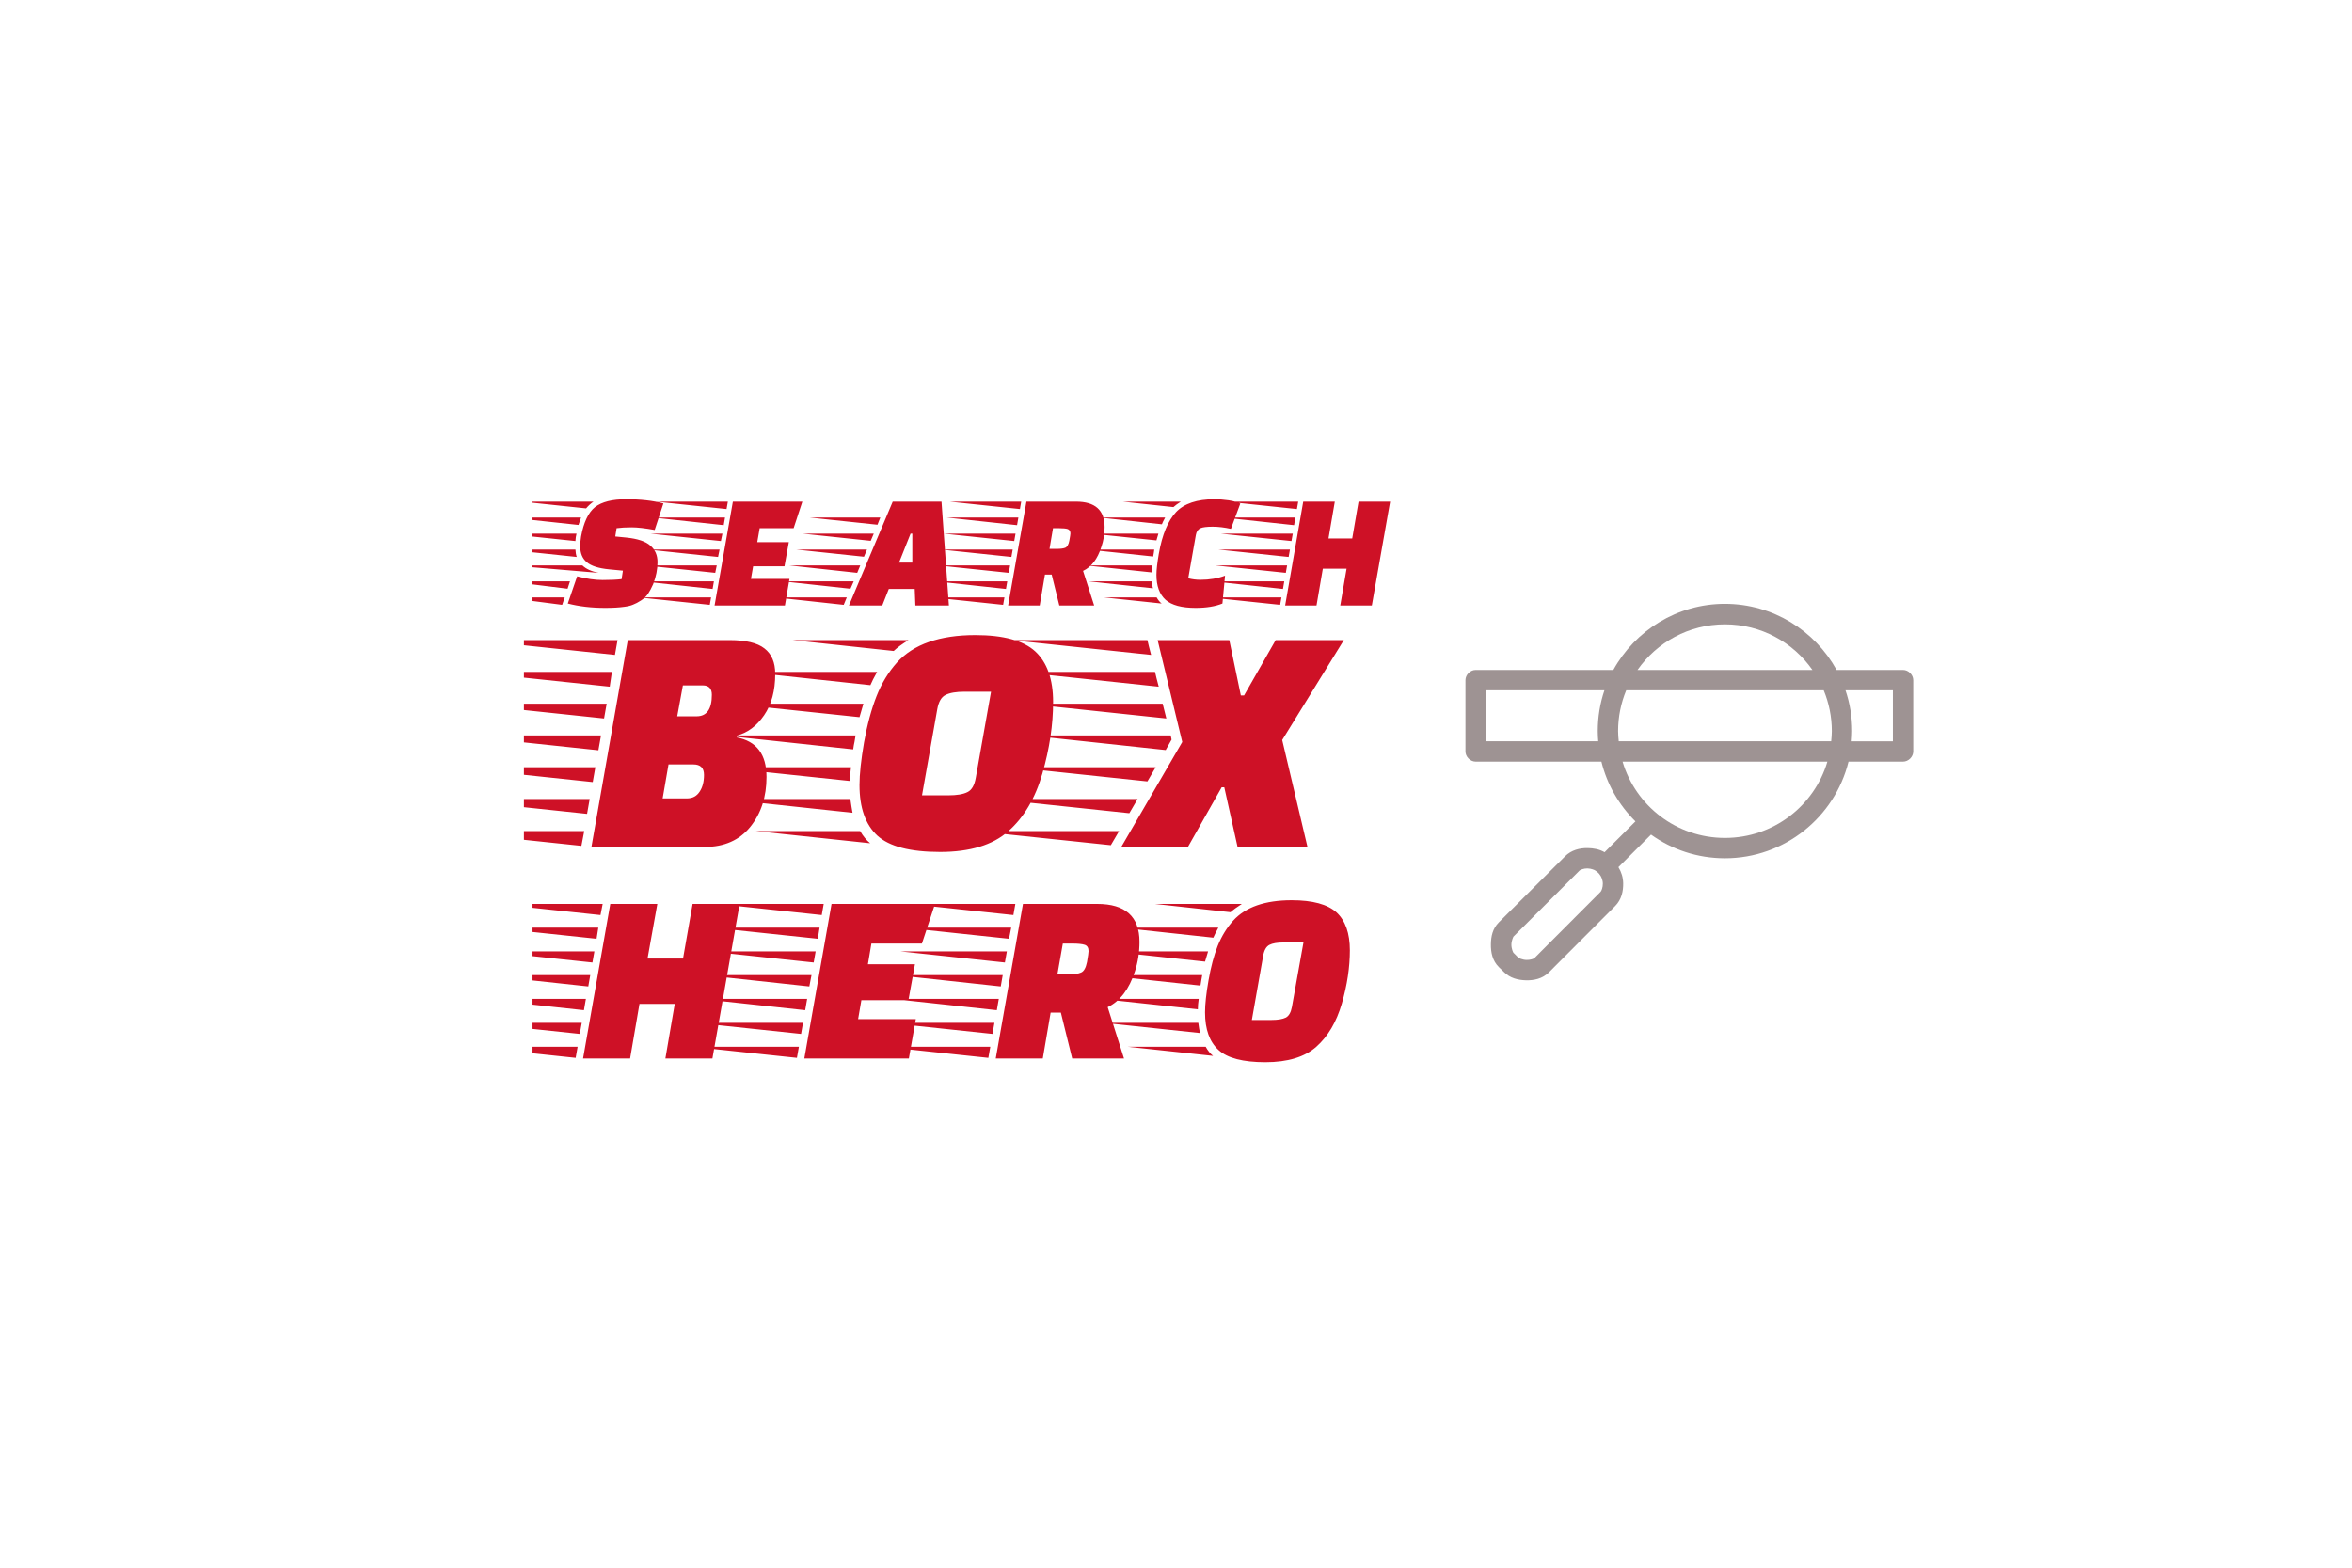 <svg xmlns="http://www.w3.org/2000/svg" xmlns:xlink="http://www.w3.org/1999/xlink" class="svg-top svg-workout" data-height="" data-width="" dynamic-zoom="true" logoid="4" version="1.1" viewBox="0 0 108 72" x="0" x-padding="11.38" y="0" y-padding="17.54">    <rect class="svg-background" data-raw-fill="#13b6ff" fill="none" height="72" width="108" xmlns="http://www.w3.org/2000/svg"/>    <g data-gtagadded="1"><svg block-height="29.618" block-width="67.705" class="group-block" data-raw-height="37.02" data-raw-width="85.23" data-raw-x="11.38" data-raw-y="17.54" group-align-horizontal="middle" group-align-vertical="middle" overflow="visible" x="19.091" y="18.268">        <svg class="icon-block" data-raw-height="37.02" data-raw-width="37.02" data-raw-x="48.2" data-raw-y="0" icon-align-horizontal="left" icon-align-vertical="middle" icon-height-ratio="100" overflow="visible" x="48.2" y="0">            <svg class="svg-icon" data-default-height="35.9384271758033" data-default-width="23.364985931135173" data-raw-fill="#07597d" data-raw-icon-id="1767276" fill="#9e9393" height="35.938" icon-type="icon" width="23.365" x="-1.402" y="0.14">            <svg viewBox="0 0 100 100" x="0px" xmlns="http://www.w3.org/2000/svg" y="0px"><path d="m57 965.366c-9.427 0-17.676 5.266-21.938 12.994h-27.062c-1.047 0-2.0.952-2 1.999v14.025c0 1.047.953 1.999 2 1.999h24.719c1.119 4.526 3.474 8.561 6.688 11.745l-6.062 6.06c-1.027-.595-2.202-.8-3.344-.812-1.54-.016-3.178.366-4.438 1.624l-13 12.963c-1.242 1.242-1.545 2.804-1.562 4.342s.277 3.182 1.562 4.467l1 .968c1.202 1.201 2.757 1.582 4.312 1.624s3.255-.286 4.562-1.593l12.969-12.994c1.282-1.282 1.622-2.958 1.594-4.498-.021-1.123-.338-2.174-.938-3.155l6.406-6.403c4.1 2.938 9.117 4.654 14.531 4.654 11.718 0 21.586-8.092 24.281-18.991h10.719c1.047-0 2-.952 2-1.999v-14.025c-0-1.047-.953-1.999-2-1.999h-13.062c-4.262-7.728-12.51-12.994-21.938-12.994zm0 4.029c7.135 0 13.398 3.551 17.188 8.965h-34.375c3.789-5.413 10.052-8.965 17.188-8.965zm-47 12.963h23.312c-.857 2.519-1.312 5.223-1.312 8.027 0 .672.041 1.34.094 1.999h-22.094zm27.594 0h38.812c1.019 2.471 1.594 5.182 1.594 8.027 0 .673-.064 1.342-.125 1.999h-41.75c-.061-.657-.125-1.326-.125-1.999 0-2.846.574-5.557 1.594-8.027zm43.094 0h9.312v10.027h-8.094c.052-.659.094-1.327.094-1.999 0-2.804-.456-5.508-1.312-8.027zm-43.812 14.025h40.25c-2.571 8.679-10.59 14.993-20.125 14.993s-17.554-6.314-20.125-14.993zm-6.906 20.99c.752.01 1.452.328 1.531.406.236.15.748.493 1.062 1.062.055.054.423.733.438 1.499s-.275 1.462-.438 1.624l-13 13.025c-.161.161-.82.396-1.594.375-.774-.021-1.518-.393-1.531-.406l-1-1c-.076-.076-.416-.817-.406-1.624.009-.807.396-1.552.406-1.562l13-12.994c.117-.117.779-.416 1.531-.406z" transform="translate(0 -952.362)"/></svg>            </svg>        </svg>        <svg class="text-block" data-raw-height="37.02" data-raw-width="46.16" data-raw-x="0" data-raw-y="0" overflow="visible" text-align-vertical="middle" text-justify-horizontal="true" x="0" y="0">                                            <svg class="svgText1" fill="#ce1126" font-family="Faster One" opacity="1" x="5.361" y="2.691"><path d="M1.97 3.89L1.97 3.89L-1.27 3.55L2.02 3.55L2.02 3.55Q1.98 3.70 1.97 3.89ZM-1.05 2.81L2.23 2.81L2.11 3.15L-1.05 2.81ZM-1.20 4.28L1.97 4.28L1.97 4.28Q1.98 4.48 2.03 4.62L2.03 4.62L-1.20 4.28ZM3.03 5.35L3.03 5.35L-1.00 5.01L2.29 5.01L2.29 5.01Q2.54 5.25 3.03 5.35ZM-0.48 2.08L2.80 2.08L2.80 2.08Q2.62 2.20 2.46 2.39L2.46 2.39L-0.48 2.08ZM1.61 6.08L-1.13 5.74L1.72 5.74L1.61 6.08ZM1.36 6.82L-1.26 6.48L1.48 6.48L1.36 6.82ZM1.62 6.76L2.05 5.51L2.05 5.51Q2.69 5.68 3.22 5.68L3.22 5.68L3.22 5.68Q3.75 5.68 4.09 5.64L4.09 5.64L4.15 5.25L3.52 5.19L3.52 5.19Q2.79 5.12 2.49 4.86L2.49 4.86L2.49 4.86Q2.19 4.61 2.19 4.13L2.19 4.13L2.19 4.13Q2.19 3.93 2.23 3.68L2.23 3.68L2.23 3.68Q2.41 2.70 2.87 2.33L2.87 2.33L2.87 2.33Q3.34 1.97 4.30 1.97L4.30 1.97L4.30 1.97Q5.27 1.97 6.01 2.16L6.01 2.16L5.61 3.38L5.61 3.38Q4.95 3.26 4.55 3.26L4.55 3.26L4.55 3.26Q4.15 3.26 3.86 3.30L3.86 3.30L3.80 3.68L4.31 3.73L4.31 3.73Q5.09 3.81 5.41 4.10L5.41 4.10L5.41 4.10Q5.74 4.38 5.74 4.86L5.74 4.86L5.74 4.86Q5.74 5.35 5.54 5.87L5.54 5.87L5.54 5.87Q5.42 6.14 5.30 6.32L5.30 6.32L5.30 6.32Q5.17 6.50 4.98 6.62L4.98 6.62L4.98 6.62Q4.78 6.75 4.62 6.81L4.62 6.81L4.62 6.81Q4.46 6.88 4.21 6.91L4.21 6.91L4.21 6.91Q3.86 6.96 3.34 6.96L3.34 6.96L3.34 6.96Q2.39 6.96 1.62 6.76L1.62 6.76ZM11.77 3.94L11.57 5.05L10.13 5.05L10.03 5.63L11.80 5.63L11.59 6.85L8.36 6.85L9.20 2.08L12.39 2.08L11.99 3.30L10.43 3.30L10.32 3.94L11.77 3.94ZM8.20 6.48L8.14 6.82L4.90 6.48L8.20 6.48ZM8.46 5.01L8.39 5.35L5.16 5.01L8.46 5.01ZM8.59 4.28L8.52 4.62L5.29 4.28L8.59 4.28ZM8.72 3.55L8.65 3.89L5.42 3.55L8.72 3.55ZM8.84 2.81L8.78 3.16L5.55 2.81L8.84 2.81ZM8.33 5.74L8.27 6.09L5.03 5.74L8.33 5.74ZM8.97 2.08L8.91 2.42L5.68 2.08L8.97 2.08ZM16.36 6.09L16.06 6.85L14.53 6.85L16.54 2.08L18.78 2.08L19.12 6.85L17.58 6.85L17.55 6.09L16.36 6.09ZM16.83 4.88L17.44 4.88L17.44 3.55L17.36 3.55L16.83 4.88ZM14.43 6.48L14.29 6.82L11.16 6.48L14.43 6.48ZM14.75 5.74L14.60 6.08L11.48 5.74L14.75 5.74ZM15.05 5.01L14.91 5.35L11.79 5.01L15.05 5.01ZM15.36 4.28L15.22 4.61L12.10 4.28L15.36 4.28ZM15.67 3.55L15.53 3.88L12.41 3.55L15.67 3.55ZM16.29 2.08L16.15 2.41L13.04 2.08L16.29 2.08ZM15.97 2.81L15.84 3.14L12.73 2.81L15.97 2.81ZM13.04 2.08L16.15 2.41L16.29 2.08L13.04 2.08ZM22.68 2.08L24.96 2.08L24.96 2.08Q26.27 2.08 26.27 3.25L26.27 3.25L26.27 3.25Q26.27 3.73 26.12 4.16L26.12 4.16L26.12 4.16Q25.86 4.99 25.28 5.26L25.28 5.26L25.79 6.85L24.19 6.85L23.84 5.43L23.53 5.43L23.29 6.85L21.84 6.85L22.68 2.08ZM23.74 4.25L24.07 4.25L24.07 4.25Q24.33 4.25 24.46 4.20L24.46 4.20L24.46 4.20Q24.60 4.14 24.65 3.87L24.65 3.87L24.65 3.87Q24.70 3.60 24.70 3.54L24.70 3.54L24.70 3.54Q24.70 3.39 24.58 3.34L24.58 3.34L24.58 3.34Q24.46 3.30 24.19 3.30L24.19 3.30L23.90 3.30L23.74 4.25ZM21.67 6.48L21.61 6.82L18.38 6.48L21.67 6.48ZM21.93 5.01L21.87 5.35L18.63 5.01L21.93 5.01ZM22.18 3.55L22.12 3.89L18.89 3.55L22.18 3.55ZM22.31 2.81L22.25 3.16L19.02 2.81L22.31 2.81ZM21.80 5.74L21.74 6.09L18.51 5.74L21.80 5.74ZM22.44 2.08L22.38 2.42L19.15 2.08L22.44 2.08ZM22.05 4.28L21.99 4.62L18.76 4.28L22.05 4.28ZM28.55 4.28L28.53 4.43L28.53 4.43Q28.52 4.49 28.50 4.60L28.50 4.60L25.50 4.28L28.55 4.28ZM25.42 5.01L28.45 5.01L28.45 5.01Q28.43 5.19 28.43 5.33L28.43 5.33L25.42 5.01ZM25.69 3.55L28.74 3.55L28.65 3.86L25.69 3.55ZM25.52 5.74L28.43 5.74L28.43 5.74Q28.46 5.96 28.49 6.06L28.49 6.06L25.52 5.74ZM26.05 2.81L29.05 2.81L29.05 2.81Q28.94 3.01 28.90 3.12L28.90 3.12L26.05 2.81ZM26.25 6.48L28.66 6.48L28.66 6.48Q28.76 6.66 28.89 6.76L28.89 6.76L26.25 6.48ZM27.10 2.08L29.77 2.08L29.77 2.08Q29.55 2.22 29.43 2.33L29.43 2.33L27.10 2.08ZM30.45 6.96L30.45 6.96L30.45 6.96Q29.49 6.96 29.07 6.59L29.07 6.59L29.07 6.59Q28.65 6.21 28.65 5.44L28.65 5.44L28.65 5.44Q28.65 5.11 28.76 4.47L28.76 4.47L28.76 4.47Q28.99 3.16 29.55 2.56L29.55 2.56L29.55 2.56Q30.11 1.97 31.32 1.97L31.32 1.97L31.32 1.97Q31.61 1.97 31.97 2.02L31.97 2.02L31.97 2.02Q32.33 2.08 32.50 2.17L32.50 2.17L32.07 3.33L32.07 3.33Q31.62 3.23 31.23 3.23L31.23 3.23L31.23 3.23Q30.83 3.23 30.67 3.30L30.67 3.30L30.67 3.30Q30.50 3.38 30.46 3.61L30.46 3.61L30.11 5.60L30.11 5.60Q30.38 5.67 30.67 5.67L30.67 5.67L30.67 5.67Q31.29 5.67 31.80 5.48L31.80 5.48L31.68 6.76L31.68 6.76Q31.19 6.96 30.45 6.96ZM38.54 6.85L37.09 6.85L37.38 5.16L36.29 5.16L36.00 6.85L34.56 6.85L35.39 2.08L36.84 2.08L36.55 3.77L37.64 3.77L37.93 2.08L39.38 2.08L38.54 6.85ZM34.39 6.48L34.33 6.82L31.09 6.48L34.39 6.48ZM34.65 5.01L34.59 5.35L31.35 5.01L34.65 5.01ZM34.78 4.28L34.72 4.62L31.48 4.28L34.78 4.28ZM34.91 3.55L34.85 3.89L31.61 3.55L34.91 3.55ZM35.03 2.81L34.97 3.16L31.74 2.81L35.03 2.81ZM34.52 5.74L34.46 6.09L31.22 5.74L34.52 5.74ZM35.16 2.08L35.10 2.42L31.87 2.08L35.16 2.08Z"/></svg><svg class="svgText2" fill="#ce1126" font-family="Faster One" opacity="1" x="4.966" y="6.98"><path d="M4.77 4.15L9.45 4.15L9.45 4.15Q10.55 4.15 11.04 4.53L11.04 4.53L11.04 4.53Q11.54 4.91 11.54 5.70L11.54 5.70L11.54 5.70Q11.54 6.86 11.03 7.60L11.03 7.60L11.03 7.60Q10.52 8.34 9.79 8.53L9.79 8.53L9.77 8.62L9.77 8.62Q11.14 8.88 11.14 10.43L11.14 10.43L11.14 10.43Q11.14 11.80 10.40 12.72L10.40 12.72L10.40 12.72Q9.65 13.65 8.30 13.65L8.30 13.65L3.10 13.65L4.77 4.15ZM7.78 9.86L7.78 9.86L6.64 9.86L6.37 11.42L7.49 11.42L7.49 11.42Q7.87 11.42 8.07 11.11L8.07 11.11L8.07 11.11Q8.27 10.81 8.27 10.34L8.27 10.34L8.27 10.34Q8.27 9.86 7.78 9.86ZM8.21 6.23L8.21 6.23L7.30 6.23L7.04 7.65L7.93 7.65L7.93 7.65Q8.63 7.65 8.63 6.66L8.63 6.66L8.63 6.66Q8.63 6.23 8.21 6.23ZM2.77 12.92L2.64 13.60L-3.80 12.92L2.77 12.92ZM3.28 9.99L3.16 10.67L-3.28 9.99L3.28 9.99ZM3.54 8.53L3.42 9.21L-3.02 8.53L3.54 8.53ZM3.80 7.07L3.68 7.75L-2.77 7.07L3.80 7.07ZM4.04 5.61L3.94 6.29L-2.51 5.61L4.04 5.61ZM3.02 11.45L2.90 12.13L-3.54 11.45L3.02 11.45ZM4.30 4.15L4.18 4.83L-2.25 4.15L4.30 4.15ZM18.28 11.28L19.48 11.28L19.48 11.28Q20.08 11.28 20.37 11.13L20.37 11.13L20.37 11.13Q20.66 10.99 20.75 10.47L20.75 10.47L21.45 6.52L20.23 6.52L20.23 6.52Q19.65 6.52 19.36 6.67L19.36 6.67L19.36 6.67Q19.07 6.81 18.98 7.33L18.98 7.33L18.28 11.28ZM20.73 3.92L20.73 3.92L20.73 3.92Q22.66 3.92 23.48 4.67L23.48 4.67L23.48 4.67Q24.30 5.43 24.30 6.99L24.30 6.99L24.30 6.99Q24.30 8.56 23.81 10.27L23.81 10.27L23.81 10.27Q23.32 11.98 22.24 12.93L22.24 12.93L22.24 12.93Q21.17 13.88 19.11 13.88L19.11 13.88L19.11 13.88Q17.05 13.88 16.23 13.13L16.23 13.13L16.23 13.13Q15.41 12.37 15.41 10.81L15.41 10.81L15.41 10.81Q15.41 10.06 15.62 8.84L15.62 8.84L15.62 8.84Q15.84 7.62 16.19 6.73L16.19 6.73L16.19 6.73Q16.54 5.84 17.13 5.18L17.13 5.18L17.13 5.18Q18.27 3.92 20.73 3.92ZM15.23 8.53L15.18 8.83L15.18 8.83Q15.15 8.95 15.12 9.17L15.12 9.17L9.15 8.53L15.23 8.53ZM8.98 9.99L15.02 9.99L15.02 9.99Q14.97 10.34 14.97 10.62L14.97 10.62L8.98 9.99ZM9.51 7.07L15.59 7.07L15.41 7.69L9.51 7.07ZM9.18 11.45L14.99 11.45L14.99 11.45Q15.05 11.87 15.09 12.08L15.09 12.08L9.18 11.45ZM10.23 5.61L16.22 5.61L16.22 5.61Q16.00 6.00 15.91 6.22L15.91 6.22L10.23 5.61ZM10.64 12.92L15.44 12.92L15.44 12.92Q15.64 13.27 15.90 13.48L15.90 13.48L10.64 12.92ZM12.33 4.15L17.66 4.15L17.66 4.15Q17.22 4.42 16.98 4.65L16.98 4.65L12.33 4.15ZM29.74 8.72L29.47 9.20L23.22 8.53L29.70 8.53L29.74 8.72ZM26.95 13.57L20.76 12.92L27.33 12.92L26.95 13.57ZM29.33 7.07L29.50 7.75L23.07 7.07L29.33 7.07ZM29.01 9.99L28.63 10.64L22.46 9.99L29.01 9.99ZM29.15 6.29L29.15 6.29L22.72 5.61L28.98 5.61L28.98 5.61Q29.03 5.84 29.15 6.29ZM28.80 4.83L28.80 4.83L22.37 4.15L28.63 4.15L28.63 4.15Q28.68 4.38 28.80 4.83ZM28.18 11.45L27.80 12.10L21.63 11.45L28.18 11.45ZM29.10 4.15L32.39 4.15L32.92 6.69L33.07 6.69L34.52 4.15L37.65 4.15L34.82 8.74L35.98 13.65L32.77 13.65L32.16 10.91L32.04 10.91L30.49 13.65L27.43 13.65L30.23 8.83L29.10 4.15Z"/></svg><svg class="svgText3" fill="#ce1126" font-family="Faster One" opacity="1" x="5.362" y="20.147"><path d="M8.26 10.20L6.10 10.20L6.53 7.69L4.91 7.69L4.48 10.20L2.32 10.20L3.57 3.10L5.73 3.10L5.28 5.61L6.91 5.61L7.35 3.10L9.51 3.10L8.26 10.20ZM2.07 9.66L1.98 10.17L-2.84 9.66L2.07 9.66ZM2.45 7.46L2.36 7.98L-2.45 7.46L2.45 7.46ZM2.65 6.37L2.56 6.89L-2.26 6.37L2.65 6.37ZM2.84 5.28L2.75 5.79L-2.07 5.28L2.84 5.28ZM3.02 4.19L2.94 4.70L-1.87 4.19L3.02 4.19ZM2.26 8.56L2.17 9.07L-2.65 8.56L2.26 8.56ZM3.22 3.10L3.12 3.61L-1.68 3.10L3.22 3.10ZM17.56 5.87L17.26 7.52L15.10 7.52L14.95 8.39L17.60 8.39L17.28 10.20L12.48 10.20L13.73 3.10L18.48 3.10L17.88 4.92L15.56 4.92L15.40 5.87L17.56 5.87ZM12.23 9.66L12.14 10.17L7.32 9.66L12.23 9.66ZM12.61 7.46L12.52 7.98L7.70 7.46L12.61 7.46ZM12.81 6.37L12.71 6.89L7.90 6.37L12.81 6.37ZM13.00 5.28L12.91 5.79L8.09 5.28L13.00 5.28ZM13.18 4.19L13.10 4.70L8.28 4.19L13.18 4.19ZM12.42 8.56L12.33 9.07L7.51 8.56L12.42 8.56ZM13.37 3.10L13.28 3.61L8.48 3.10L13.37 3.10ZM22.52 3.10L25.93 3.10L25.93 3.10Q27.87 3.10 27.87 4.84L27.87 4.84L27.87 4.84Q27.87 5.56 27.66 6.20L27.66 6.20L27.66 6.20Q27.26 7.43 26.41 7.84L26.41 7.84L27.16 10.20L24.78 10.20L24.26 8.09L23.79 8.09L23.43 10.20L21.27 10.20L22.52 3.10ZM24.10 6.34L24.60 6.34L24.60 6.34Q24.99 6.34 25.19 6.25L25.19 6.25L25.19 6.25Q25.38 6.17 25.46 5.77L25.46 5.77L25.46 5.77Q25.53 5.36 25.53 5.27L25.53 5.27L25.53 5.27Q25.53 5.04 25.36 4.98L25.36 4.98L25.36 4.98Q25.18 4.92 24.78 4.92L24.78 4.92L24.35 4.92L24.10 6.34ZM21.02 9.66L20.93 10.17L16.11 9.66L21.02 9.66ZM21.41 7.46L21.32 7.98L16.50 7.46L21.41 7.46ZM21.78 5.28L21.69 5.79L16.89 5.28L21.78 5.28ZM21.98 4.19L21.88 4.70L17.08 4.19L21.98 4.19ZM21.21 8.56L21.12 9.07L16.31 8.56L21.21 8.56ZM22.17 3.10L22.08 3.61L17.27 3.10L22.17 3.10ZM21.59 6.37L21.50 6.89L16.69 6.37L21.59 6.37ZM33.03 8.43L33.93 8.43L33.93 8.43Q34.37 8.43 34.59 8.32L34.59 8.32L34.59 8.32Q34.80 8.21 34.87 7.83L34.87 7.83L35.40 4.87L34.49 4.87L34.49 4.87Q34.05 4.87 33.84 4.98L33.84 4.98L33.84 4.98Q33.62 5.09 33.55 5.48L33.55 5.48L33.03 8.43ZM34.86 2.93L34.86 2.93L34.86 2.93Q36.30 2.93 36.92 3.49L36.92 3.49L36.92 3.49Q37.53 4.06 37.53 5.23L37.53 5.23L37.53 5.23Q37.53 6.40 37.16 7.68L37.16 7.68L37.16 7.68Q36.79 8.95 35.99 9.66L35.99 9.66L35.99 9.66Q35.19 10.37 33.65 10.37L33.65 10.37L33.65 10.37Q32.11 10.37 31.50 9.81L31.50 9.81L31.50 9.81Q30.88 9.25 30.88 8.08L30.88 8.08L30.88 8.08Q30.88 7.52 31.04 6.61L31.04 6.61L31.04 6.61Q31.20 5.69 31.46 5.03L31.46 5.03L31.46 5.03Q31.73 4.36 32.17 3.87L32.17 3.87L32.17 3.87Q33.02 2.93 34.86 2.93ZM30.75 6.37L30.71 6.60L30.71 6.60Q30.69 6.69 30.67 6.85L30.67 6.85L26.20 6.37L30.75 6.37ZM26.08 7.46L30.59 7.46L30.59 7.46Q30.55 7.73 30.55 7.94L30.55 7.94L26.08 7.46ZM26.48 5.28L31.02 5.28L30.88 5.75L26.48 5.28ZM26.23 8.56L30.57 8.56L30.57 8.56Q30.61 8.87 30.65 9.03L30.65 9.03L26.23 8.56ZM27.01 4.19L31.49 4.19L31.49 4.19Q31.33 4.49 31.26 4.65L31.26 4.65L27.01 4.19ZM27.32 9.66L30.91 9.66L30.91 9.66Q31.05 9.92 31.25 10.08L31.25 10.08L27.32 9.66ZM28.58 3.10L32.57 3.10L32.57 3.10Q32.24 3.31 32.05 3.48L32.05 3.48L28.58 3.10Z"/></svg></svg>    </svg></g></svg>
